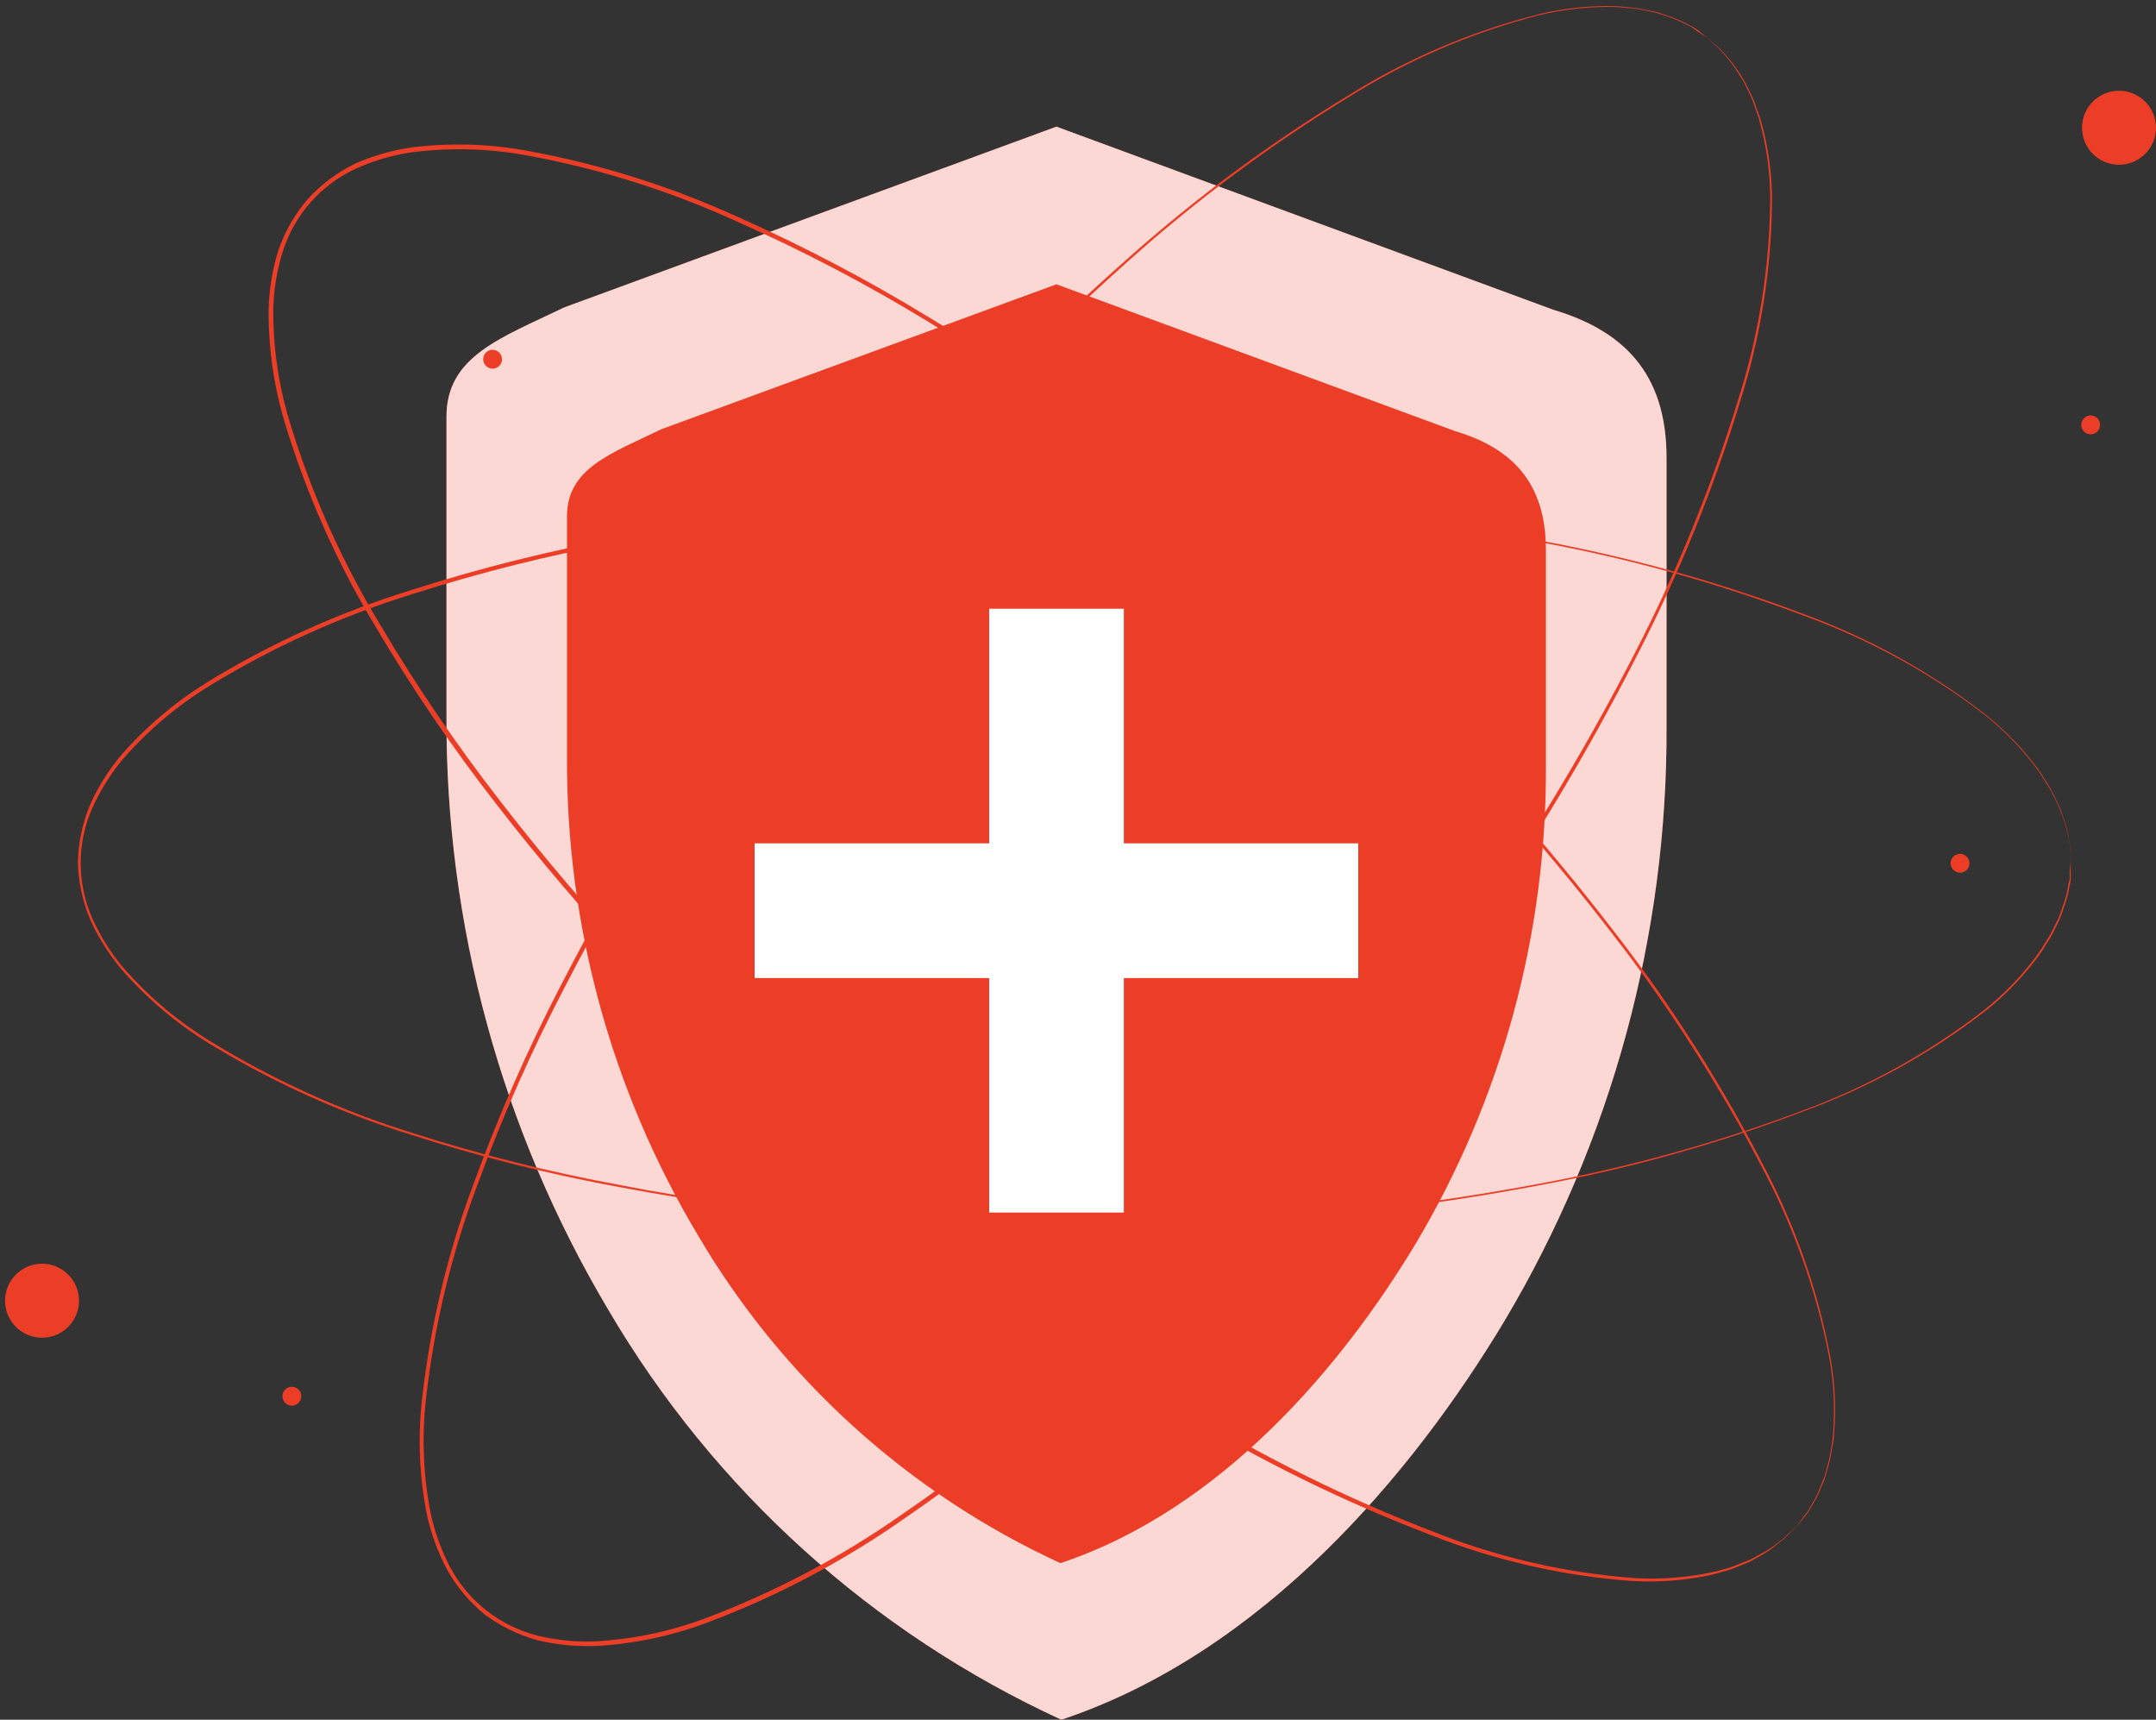 <?xml version="1.0" encoding="UTF-8"?> <svg xmlns="http://www.w3.org/2000/svg" width="158" height="126" viewBox="0 0 158 126" fill="none"><rect x="0" y="0" width="158" height="126" fill="#333333" stroke="none"/> <path d="M113.84 22.699L77.42 9.279L41.36 22.519C36.75 24.749 32.72 26.079 32.72 30.519V52.389C32.638 67.736 36.745 82.814 44.6 95.999C52.329 109.159 63.911 119.63 77.78 125.999C92.52 121.089 103.52 107.999 110.25 96.789C118.098 83.609 122.205 68.539 122.13 53.199V33.539C122.13 27.269 118.89 24.209 113.84 22.699Z" fill="#EC3E26"></path> <g opacity="0.8"> <path d="M113.84 22.699L77.42 9.279L41.36 22.519C36.75 24.749 32.72 26.079 32.72 30.519V52.389C32.638 67.736 36.745 82.814 44.6 95.999C52.329 109.159 63.911 119.63 77.78 125.999C92.52 121.089 103.52 107.999 110.25 96.789C118.098 83.609 122.205 68.539 122.13 53.199V33.539C122.13 27.269 118.89 24.209 113.84 22.699Z" fill="white"></path> </g> <path d="M106.64 31.589L77.42 20.829L48.49 31.439C44.79 33.229 41.55 34.299 41.55 37.829V55.409C41.485 67.727 44.784 79.828 51.09 90.409C57.282 100.988 66.574 109.408 77.71 114.529C89.53 110.589 98.36 100.079 103.76 91.099C110.059 80.516 113.354 68.415 113.29 56.099V40.289C113.29 35.259 110.69 32.799 106.64 31.589Z" fill="#EC3E26"></path> <path d="M99.54 61.79H82.36V44.6H72.49V61.79H55.3V71.66H72.49V88.84H82.36V71.66H99.54V61.79Z" fill="white"></path> <path d="M131.65 111.85C131.65 111.85 131.81 111.61 132.15 111.16L132.44 110.79C132.54 110.64 132.62 110.47 132.73 110.29C132.987 109.881 133.204 109.449 133.38 109C133.48 108.74 133.6 108.48 133.7 108.19C133.8 107.9 133.87 107.58 133.96 107.26C134.055 106.932 134.125 106.598 134.17 106.26C134.246 105.88 134.299 105.496 134.33 105.11C134.482 103.27 134.398 101.418 134.08 99.6C133.131 94.598 131.417 89.771 129 85.29C125.891 79.333 122.25 73.67 118.12 68.37C113.148 61.923 107.728 55.834 101.9 50.15C95.237 43.609 88.123 37.544 80.61 32C76.61 29.07 72.44 26.24 68.02 23.57C63.518 20.824 58.842 18.376 54.02 16.24C49.059 13.966 43.831 12.327 38.46 11.36C35.719 10.873 32.921 10.806 30.16 11.16C28.78 11.362 27.434 11.752 26.16 12.32C24.879 12.895 23.733 13.734 22.797 14.781C21.862 15.829 21.157 17.062 20.73 18.4C20.313 19.732 20.078 21.115 20.03 22.51C19.995 25.296 20.382 28.071 21.18 30.74C22.75 35.967 24.97 40.977 27.79 45.65C30.468 50.189 33.434 54.551 36.67 58.71C39.83 62.8 43.12 66.64 46.48 70.26C52.865 77.09 59.721 83.462 67 89.33C73.329 94.462 80.012 99.14 87 103.33C92.72 106.827 98.744 109.8 105 112.21C109.713 114.095 114.688 115.245 119.75 115.62C121.595 115.732 123.448 115.604 125.26 115.24C125.639 115.17 126.013 115.077 126.38 114.96C126.723 114.876 127.057 114.762 127.38 114.62L128.28 114.26C128.55 114.13 128.8 113.98 129.04 113.85C129.47 113.63 129.876 113.365 130.25 113.06C130.42 112.94 130.58 112.83 130.71 112.72L131.05 112.39C131.46 112 131.68 111.81 131.68 111.81L131.08 112.41L130.74 112.75C130.61 112.86 130.45 112.97 130.28 113.1C129.886 113.444 129.457 113.746 129 114L128.24 114.42L127.34 114.79C127.017 114.931 126.682 115.045 126.34 115.13C125.969 115.249 125.592 115.349 125.21 115.43C123.392 115.8 121.533 115.938 119.68 115.84C114.6 115.483 109.605 114.346 104.87 112.47C98.581 110.074 92.523 107.112 86.77 103.62C79.784 99.427 73.101 94.749 66.77 89.62C59.482 83.745 52.618 77.362 46.23 70.52C42.87 66.89 39.57 63.05 36.4 58.95C33.149 54.785 30.173 50.412 27.49 45.86C24.655 41.158 22.421 36.118 20.84 30.86C20.036 28.161 19.648 25.356 19.69 22.54C19.737 21.111 19.976 19.695 20.4 18.33C20.876 16.965 21.602 15.7 22.54 14.6C23.52 13.523 24.693 12.641 26 12C27.304 11.423 28.68 11.023 30.09 10.81C32.885 10.454 35.717 10.525 38.49 11.02C43.887 11.995 49.141 13.641 54.13 15.92C58.951 18.069 63.627 20.527 68.13 23.28C72.56 25.96 76.76 28.8 80.74 31.73C88.28 37.311 95.418 43.416 102.1 50C107.925 55.706 113.341 61.815 118.31 68.28C122.442 73.603 126.077 79.293 129.17 85.28C131.565 89.771 133.251 94.604 134.17 99.61C134.482 101.439 134.56 103.301 134.4 105.15C134.4 105.56 134.28 105.94 134.23 106.3C134.18 106.654 134.107 107.005 134.01 107.35C133.91 107.67 133.82 107.99 133.74 108.28C133.66 108.57 133.51 108.84 133.41 109.09C133.226 109.542 133.002 109.977 132.74 110.39C132.63 110.57 132.54 110.74 132.45 110.88L132.15 111.25L131.65 111.85Z" fill="#EC3E26"></path> <path d="M151.78 63.249C151.78 63.249 151.78 62.959 151.7 62.399C151.7 62.259 151.7 62.099 151.7 61.929C151.7 61.759 151.62 61.569 151.58 61.369C151.497 60.892 151.37 60.423 151.2 59.969C151.11 59.719 151.02 59.439 150.9 59.149L150.48 58.289C150.326 57.968 150.146 57.66 149.94 57.369C149.749 57.022 149.535 56.688 149.3 56.369C148.194 54.872 146.897 53.528 145.44 52.369C141.413 49.278 136.934 46.826 132.16 45.099C125.875 42.723 119.389 40.919 112.78 39.709C104.763 38.239 96.653 37.334 88.51 36.999C79.174 36.543 69.817 36.747 60.51 37.609C55.59 38.079 50.58 38.759 45.51 39.709C40.326 40.654 35.209 41.933 30.19 43.539C24.979 45.152 19.991 47.41 15.34 50.259C12.965 51.716 10.827 53.527 9 55.629C8.103 56.704 7.357 57.894 6.78 59.169C6.208 60.452 5.912 61.84 5.912 63.244C5.912 64.648 6.208 66.037 6.78 67.319C7.357 68.594 8.103 69.785 9 70.859C10.827 72.961 12.961 74.775 15.33 76.239C19.981 79.105 24.974 81.376 30.19 82.999C35.209 84.605 40.327 85.888 45.51 86.839C50.59 87.839 55.6 88.459 60.51 88.929C69.817 89.791 79.174 89.995 88.51 89.539C96.643 89.179 104.739 88.243 112.74 86.739C119.351 85.528 125.84 83.728 132.13 81.359C136.909 79.603 141.388 77.121 145.41 73.999C146.867 72.841 148.164 71.496 149.27 69.999C149.505 69.678 149.722 69.344 149.92 68.999C150.119 68.706 150.296 68.398 150.45 68.079L150.88 67.219C150.99 66.929 151.08 66.659 151.17 66.399C151.34 65.945 151.467 65.477 151.55 64.999C151.55 64.799 151.64 64.609 151.67 64.439C151.7 64.269 151.67 64.109 151.67 63.969C151.72 63.409 151.75 63.119 151.75 63.119C151.75 63.119 151.75 63.409 151.75 63.969V64.449C151.75 64.619 151.68 64.809 151.64 65.009C151.566 65.491 151.442 65.963 151.27 66.419C151.18 66.679 151.1 66.959 150.98 67.249C150.86 67.539 150.71 67.819 150.56 68.119C150.408 68.443 150.231 68.754 150.03 69.049C149.835 69.394 149.621 69.728 149.39 70.049C148.281 71.543 146.983 72.888 145.53 74.049C141.504 77.168 137.022 79.647 132.24 81.399C125.951 83.794 119.457 85.615 112.84 86.839C104.827 88.357 96.717 89.306 88.57 89.679C79.235 90.144 69.878 89.95 60.57 89.099C55.65 88.639 50.62 87.959 45.57 87.009C40.372 86.066 35.241 84.783 30.21 83.169C24.967 81.553 19.948 79.285 15.27 76.419C12.872 74.942 10.714 73.108 8.87 70.979C7.955 69.879 7.191 68.662 6.6 67.359C6.044 66.024 5.742 64.596 5.71 63.149C5.742 61.705 6.047 60.28 6.61 58.949C7.197 57.644 7.961 56.426 8.88 55.329C10.698 53.251 12.814 51.455 15.16 49.999C19.835 47.135 24.851 44.867 30.09 43.249C35.121 41.634 40.252 40.348 45.45 39.399C50.54 38.399 55.57 37.779 60.45 37.309C69.758 36.459 79.115 36.265 88.45 36.729C96.594 37.1 104.701 38.053 112.71 39.579C119.358 40.788 125.882 42.602 132.2 44.999C136.981 46.748 141.464 49.224 145.49 52.339C146.943 53.501 148.241 54.845 149.35 56.339C149.582 56.661 149.795 56.994 149.99 57.339C150.187 57.637 150.364 57.948 150.52 58.269L150.94 59.149C151.06 59.429 151.14 59.709 151.23 59.969C151.401 60.426 151.525 60.898 151.6 61.379C151.6 61.579 151.68 61.769 151.71 61.949V62.419C151.77 62.999 151.78 63.249 151.78 63.249Z" fill="#EC3E26"></path> <path d="M125.1 2.76L124.39 2.3L124 2C123.85 1.91 123.67 1.84 123.49 1.75C123.061 1.524 122.613 1.336 122.15 1.19L121.32 0.92L120.37 0.73C120.025 0.655 119.673 0.608 119.32 0.59C118.939 0.542 118.555 0.515 118.17 0.51C116.321 0.485 114.476 0.697 112.68 1.14C107.774 2.417 103.092 4.44 98.8 7.14C93.073 10.645 87.674 14.661 82.67 19.14C76.571 24.574 70.867 30.435 65.6 36.679C59.518 43.775 53.947 51.294 48.93 59.179C46.29 63.349 43.75 67.73 41.39 72.32C38.947 76.995 36.812 81.825 35 86.779C33.074 91.886 31.797 97.215 31.2 102.64C30.904 105.406 31.028 108.201 31.57 110.93C31.871 112.294 32.352 113.612 33 114.85C33.666 116.086 34.583 117.169 35.692 118.03C36.801 118.892 38.078 119.511 39.44 119.85C40.802 120.176 42.201 120.314 43.6 120.26C46.377 120.108 49.115 119.535 51.72 118.56C56.827 116.629 61.671 114.066 66.14 110.93C70.49 107.953 74.639 104.692 78.56 101.17C82.43 97.74 86.03 94.169 89.41 90.59C95.797 83.765 101.691 76.497 107.05 68.84C111.761 62.2 115.999 55.236 119.73 47.999C122.825 42.035 125.375 35.803 127.35 29.38C128.901 24.547 129.703 19.505 129.73 14.43C129.712 12.581 129.457 10.743 128.97 8.96C128.89 8.57 128.72 8.22 128.61 7.86C128.502 7.517 128.368 7.182 128.21 6.86C128.064 6.56 127.924 6.27 127.79 5.99C127.63 5.73 127.47 5.49 127.32 5.26C127.07 4.845 126.778 4.456 126.45 4.1C126.32 3.95 126.2 3.79 126.08 3.67L125.73 3.35L125.1 2.77C125.1 2.77 125.33 2.95 125.75 3.33L126.11 3.64C126.23 3.76 126.35 3.91 126.49 4.07C126.822 4.424 127.12 4.809 127.38 5.22C127.53 5.45 127.7 5.69 127.85 5.96C128 6.23 128.13 6.52 128.28 6.83C128.448 7.149 128.585 7.484 128.69 7.83C128.81 8.19 128.98 8.54 129.07 8.93C129.567 10.722 129.833 12.57 129.86 14.43C129.854 19.52 129.065 24.579 127.52 29.43C125.564 35.871 123.023 42.12 119.93 48.099C116.226 55.358 112.009 62.342 107.31 68.999C101.959 76.681 96.064 83.97 89.67 90.809C86.29 94.419 82.67 97.98 78.81 101.42C74.877 104.946 70.718 108.213 66.36 111.2C61.874 114.359 57.005 116.936 51.87 118.87C49.235 119.862 46.462 120.446 43.65 120.6C42.221 120.649 40.792 120.508 39.4 120.18C38.006 119.796 36.694 119.158 35.53 118.3C34.409 117.382 33.47 116.263 32.76 115C32.092 113.738 31.598 112.393 31.29 111C30.739 108.238 30.614 105.409 30.92 102.61C31.518 97.158 32.798 91.803 34.73 86.669C36.542 81.707 38.673 76.867 41.11 72.18C43.48 67.57 46.02 63.179 48.67 59.02C53.704 51.127 59.292 43.602 65.39 36.499C70.677 30.288 76.398 24.46 82.51 19.059C87.528 14.573 92.948 10.556 98.7 7.06C103.027 4.344 107.75 2.32 112.7 1.06C114.503 0.618 116.355 0.413 118.21 0.45C118.598 0.458 118.986 0.488 119.37 0.54C119.727 0.562 120.081 0.612 120.43 0.69L121.43 0.89C121.73 0.98 122 1.08 122.26 1.17C122.723 1.319 123.171 1.51 123.6 1.74C123.78 1.84 123.96 1.91 124.11 2L124.5 2.27L125.1 2.76Z" fill="#EC3E26"></path> <path d="M5 93.39C5.378 93.769 5.635 94.252 5.739 94.777C5.843 95.303 5.788 95.847 5.583 96.342C5.377 96.836 5.03 97.259 4.585 97.556C4.139 97.853 3.616 98.012 3.08 98.012C2.545 98.012 2.021 97.853 1.576 97.556C1.13 97.259 0.783 96.836 0.577 96.342C0.372 95.847 0.318 95.303 0.421 94.777C0.525 94.252 0.782 93.769 1.16 93.39C1.411 93.136 1.71 92.934 2.04 92.796C2.369 92.659 2.723 92.588 3.08 92.588C3.437 92.588 3.791 92.659 4.12 92.796C4.45 92.934 4.749 93.136 5 93.39Z" fill="#EC3E26"></path> <path d="M158 9.359C158 9.895 157.841 10.419 157.543 10.865C157.246 11.311 156.822 11.658 156.327 11.863C155.832 12.068 155.287 12.122 154.761 12.017C154.236 11.913 153.753 11.655 153.374 11.276C152.995 10.897 152.737 10.414 152.632 9.888C152.528 9.362 152.581 8.818 152.786 8.322C152.991 7.827 153.339 7.404 153.784 7.106C154.23 6.808 154.754 6.649 155.29 6.649C156.009 6.649 156.698 6.935 157.206 7.443C157.715 7.951 158 8.641 158 9.359Z" fill="#EC3E26"></path> <path d="M22.08 102.299C22.08 102.436 22.04 102.569 21.964 102.683C21.888 102.796 21.78 102.885 21.654 102.937C21.528 102.989 21.389 103.003 21.256 102.976C21.122 102.949 20.999 102.884 20.902 102.787C20.806 102.691 20.74 102.568 20.713 102.434C20.687 102.3 20.701 102.161 20.753 102.035C20.805 101.909 20.893 101.801 21.007 101.726C21.12 101.65 21.254 101.609 21.39 101.609C21.573 101.609 21.749 101.682 21.878 101.811C22.008 101.941 22.08 102.116 22.08 102.299Z" fill="#EC3E26"></path> <path d="M36.79 26.32C36.79 26.456 36.75 26.59 36.674 26.703C36.598 26.817 36.49 26.905 36.364 26.957C36.238 27.01 36.099 27.023 35.965 26.997C35.832 26.97 35.709 26.904 35.612 26.808C35.516 26.711 35.45 26.588 35.423 26.454C35.397 26.321 35.41 26.182 35.463 26.056C35.515 25.93 35.603 25.822 35.717 25.746C35.83 25.67 35.964 25.63 36.1 25.63C36.283 25.63 36.459 25.703 36.588 25.832C36.718 25.961 36.79 26.137 36.79 26.32Z" fill="#EC3E26"></path> <path d="M144.33 63.25C144.33 63.386 144.29 63.519 144.214 63.633C144.138 63.746 144.03 63.835 143.904 63.887C143.778 63.939 143.639 63.953 143.506 63.926C143.372 63.9 143.249 63.834 143.152 63.737C143.056 63.641 142.99 63.518 142.963 63.384C142.937 63.25 142.95 63.112 143.003 62.986C143.055 62.859 143.143 62.752 143.257 62.676C143.37 62.6 143.504 62.56 143.64 62.56C143.823 62.56 143.999 62.632 144.128 62.762C144.257 62.891 144.33 63.067 144.33 63.25Z" fill="#EC3E26"></path> <path d="M153.9 31.119C153.902 31.256 153.863 31.391 153.789 31.506C153.714 31.62 153.607 31.71 153.481 31.764C153.355 31.818 153.216 31.833 153.082 31.808C152.947 31.782 152.823 31.717 152.726 31.621C152.628 31.525 152.561 31.402 152.534 31.268C152.507 31.134 152.52 30.994 152.572 30.868C152.623 30.741 152.712 30.633 152.826 30.556C152.939 30.48 153.073 30.439 153.21 30.439C153.3 30.438 153.39 30.455 153.473 30.488C153.557 30.522 153.633 30.572 153.697 30.635C153.761 30.698 153.812 30.774 153.847 30.857C153.882 30.94 153.9 31.029 153.9 31.119Z" fill="#EC3E26"></path> </svg> 